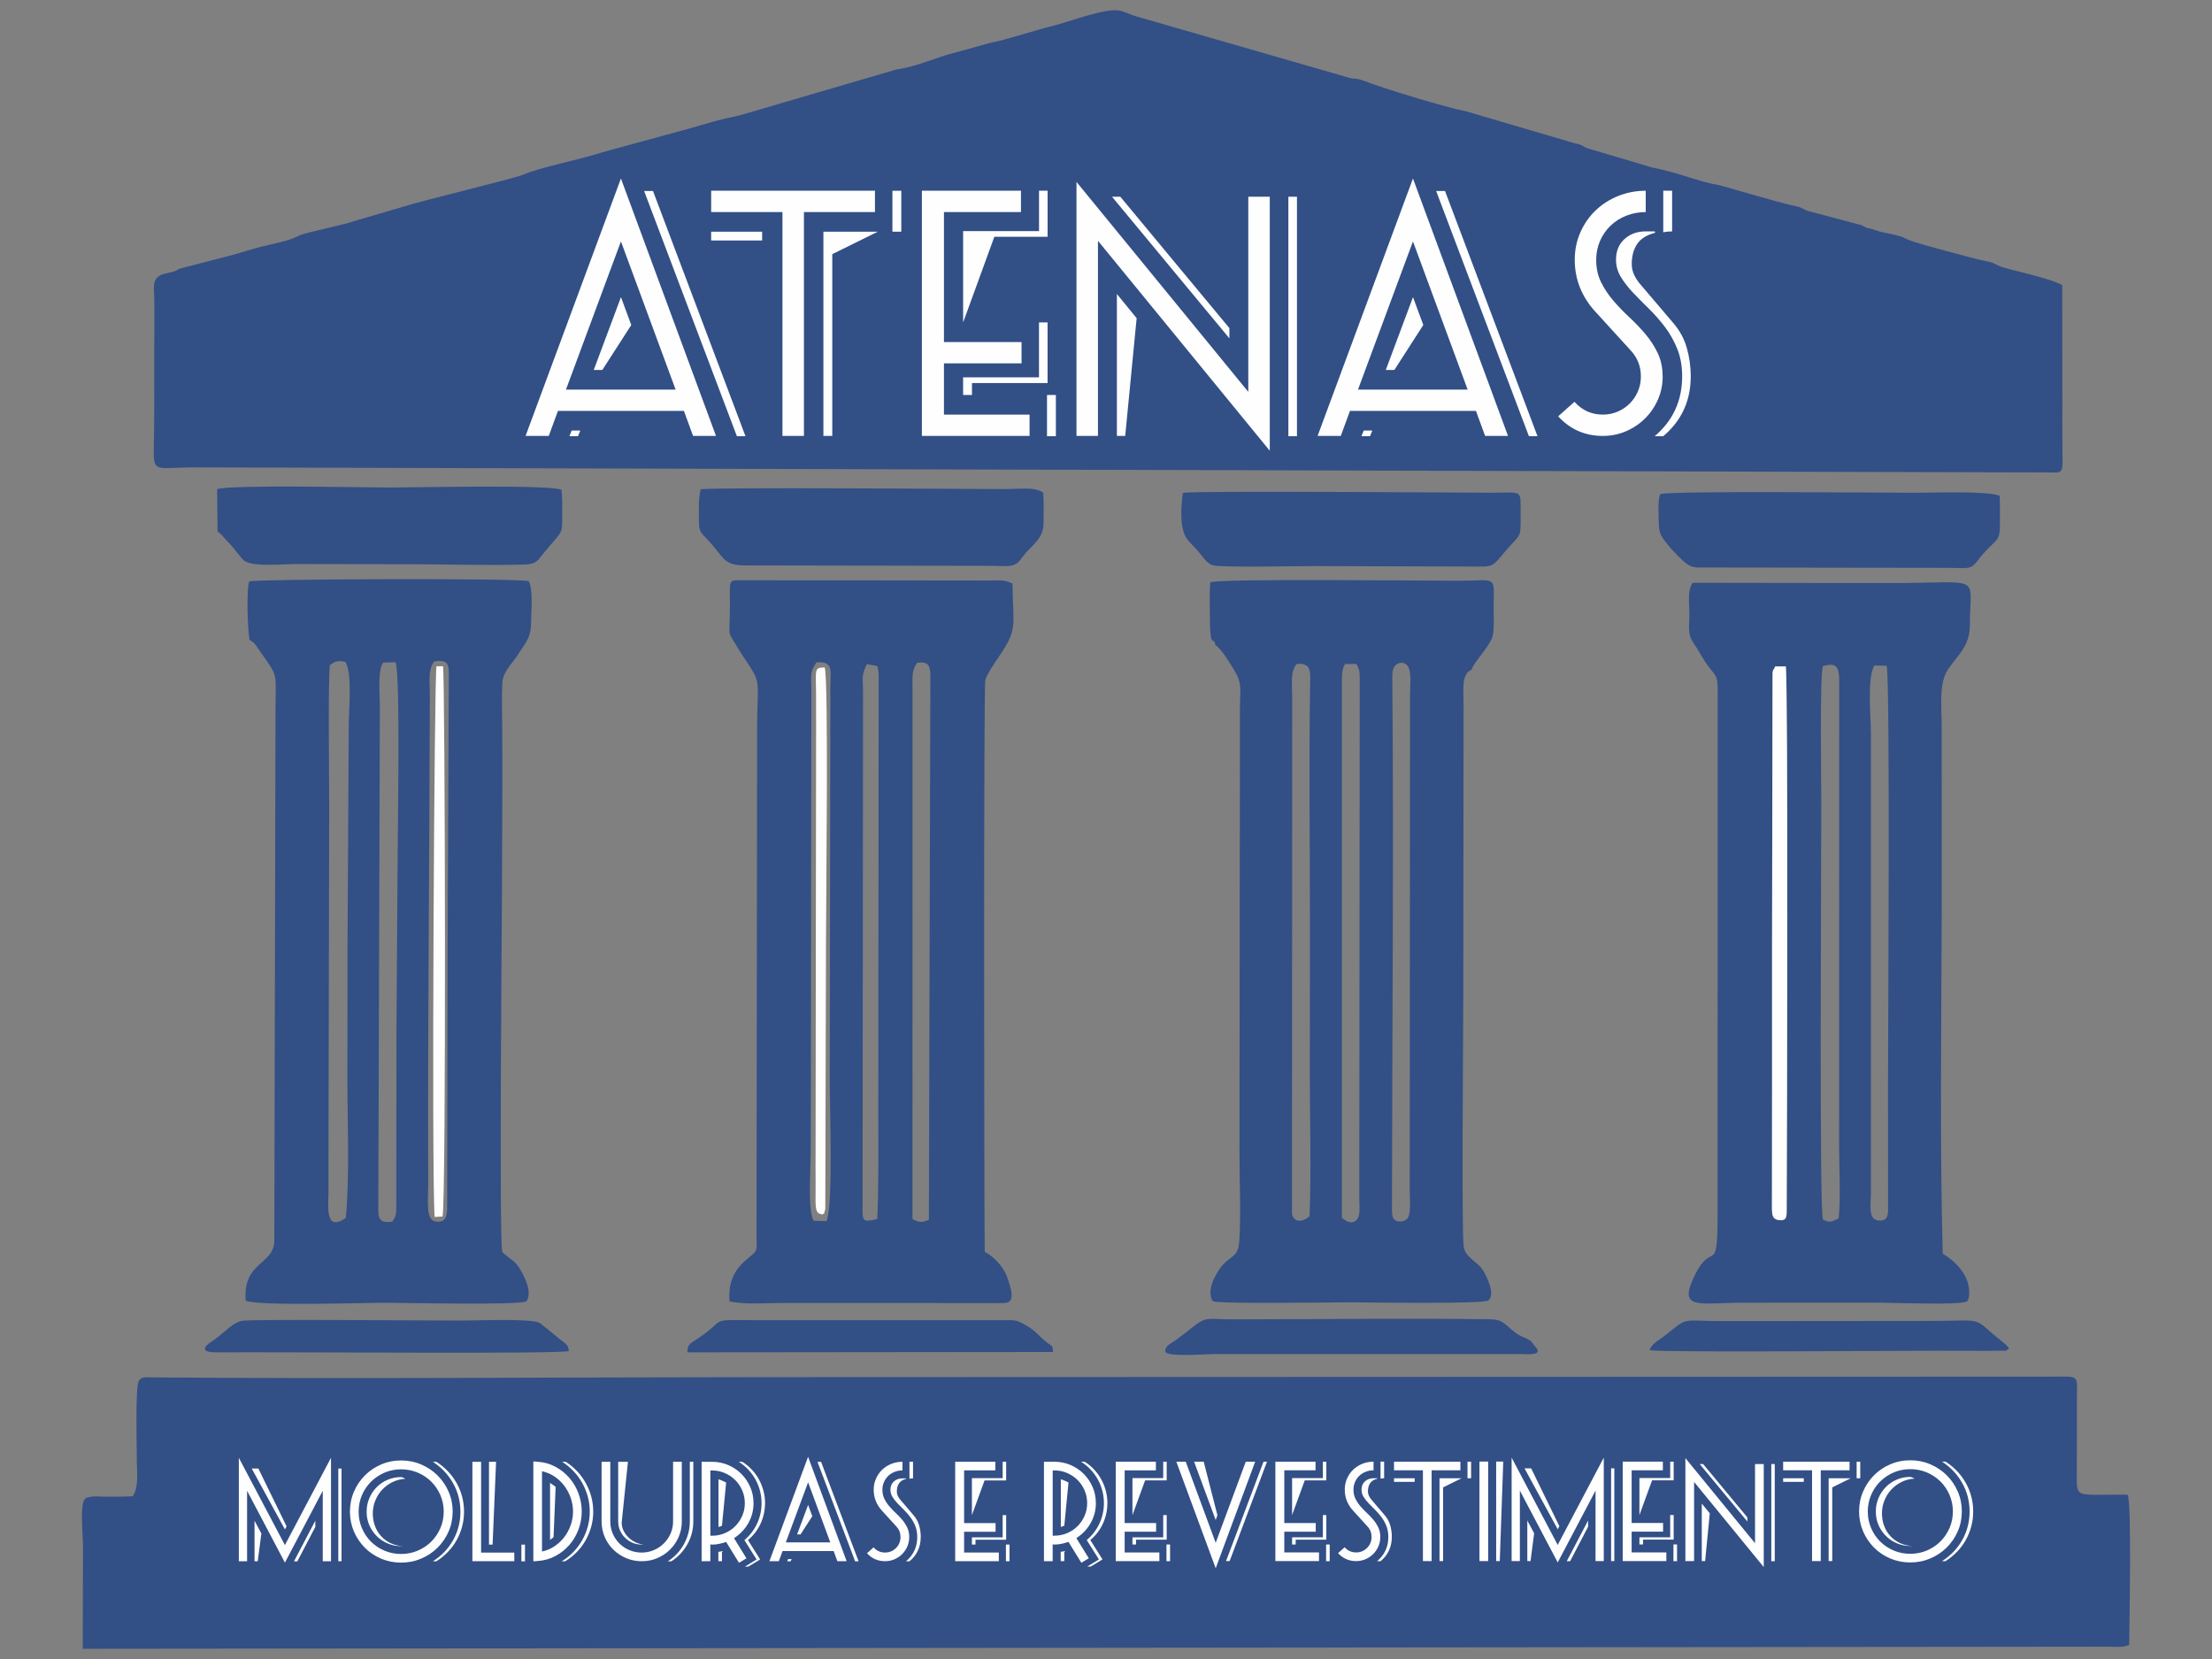 <svg xmlns="http://www.w3.org/2000/svg" xmlns:xlink="http://www.w3.org/1999/xlink" xmlns:xodm="http://www.corel.com/coreldraw/odm/2003" xml:space="preserve" width="91.44mm" height="68.58mm" fill-rule="evenodd" clip-rule="evenodd" viewBox="0 0 91.44 68.58">
 <rect x="0" y="0" width="91.44" height="68.58" fill="#808080" stroke="none"/>
 <g id="Camada_x0020_1">
  <g id="_2898923537872">
   <path fill="#324F86" d="M6.372 17.544c-0.003,2.2 -0.301,1.771 1.716,1.776l76.558 0.21c0.724,0.001 0.609,0.133 0.61,-1.31l-0.007 -6.432c-0.498,-0.296 -2.164,-0.622 -2.565,-0.776 -0.264,-0.101 -0.215,-0.144 -0.568,-0.212 -0.194,-0.037 -0.473,-0.106 -0.714,-0.172 -0.423,-0.116 -2.329,-0.6 -2.586,-0.748 -0.33,-0.19 -0.891,-0.221 -1.3,-0.368 -0.378,-0.136 -0.182,0.004 -0.587,-0.209l-2.053 -0.547c-0.312,-0.066 -0.334,-0.164 -0.573,-0.215 -0.964,-0.205 -3.069,-0.864 -3.32,-0.904 -0.743,-0.119 -1.446,-0.46 -2.703,-0.718l-2.562 -0.761c-0.358,-0.094 -0.183,-0.145 -0.606,-0.231l-4.521 -1.329c-0.884,-0.173 -3.381,-0.935 -4.283,-1.282 -0.255,-0.098 -0.315,-0.032 -0.571,-0.111l-8.822 -2.544c-0.181,-0.059 -0.482,-0.195 -0.631,-0.224 -0.609,-0.116 -2.146,0.487 -2.728,0.624 -0.683,0.161 -2.023,0.607 -2.63,0.713l-1.303 0.363c-1.048,0.254 -1.557,0.581 -2.588,0.741l-6.463 1.893c-1.037,0.219 -1.122,0.271 -2.026,0.528l-3.304 0.903c-0.255,0.068 -0.404,0.114 -0.623,0.179 -0.914,0.274 -2.272,0.534 -2.982,0.837 -0.414,0.176 -4.266,1.091 -4.942,1.32l-1.951 0.571c-0.558,0.2 -2.157,0.515 -2.346,0.616 -0.458,0.245 -1.081,0.343 -1.624,0.48 -0.418,0.106 -0.829,0.248 -1.291,0.369l-2.021 0.523c-0.287,0.108 0.037,0.057 -0.643,0.217 -0.597,0.141 -0.438,0.555 -0.438,1.191l-0.008 5.038z"></path>
   <path fill="#324F86" d="M87.12 68.069c0.331,0 0.617,0.054 0.896,-0.074 0.009,-1.09 0.108,-5.777 -0.061,-6.207 -2.213,-0.024 -2.106,0.208 -2.104,-0.93l0.006 -3.133c0.002,-0.886 0.115,-0.829 -1.025,-0.816l-53.554 0.02c-8.161,0.004 -16.785,0.077 -24.924,0.01 -0.368,-0.003 -0.471,-0.032 -0.604,0.124 -0.168,0.197 -0.095,2.624 -0.096,3.12 -0.002,0.76 0.096,1.246 -0.164,1.669 -0.341,0.02 -0.707,0.015 -1.051,0.019 -0.281,0.003 -0.587,-0.045 -0.856,0.039 -0.323,0.101 -0.149,1.435 -0.152,2.021l-0.01 4.227 83.699 -0.087z"></path>
   <path fill="#324F86" d="M37.721 28.419c0.002,-0.49 -0.033,-0.696 0.193,-1.022 0.418,-0.049 0.526,0.059 0.546,0.465l-0.062 22.56c-0.285,0.128 -0.41,0.117 -0.678,-0.028l0.002 -21.975zm-2.044 0.307c0,-0.795 -0.085,-0.731 0.152,-1.269l0.428 0.07c0.08,0.209 0.067,0.368 0.065,0.646l-0.015 17.756c-0.001,1.493 0.023,2.976 -0.043,4.463 -0.643,0.155 -0.607,0.084 -0.607,-0.592l0.019 -21.073zm-2.042 21.74c-0.253,-0.422 -0.123,-2.149 -0.122,-2.817 0,-0.983 0.001,-1.966 0.006,-2.949l0.021 -16.158c-0.001,-0.622 -0.08,-0.731 0.211,-1.163 0.714,-0.053 0.579,0.358 0.575,0.978l-0.026 16.343c-0.003,1.081 0.152,5.086 -0.132,5.778l-0.533 -0.012zm-3.461 -25.427c-0.002,1.325 -0.128,0.991 0.241,1.603 0.091,0.151 0.134,0.231 0.234,0.382 0.875,1.313 0.654,0.898 0.65,2.992l-0.026 21.012c-0.001,0.675 0.086,0.635 -0.32,0.96 -0.503,0.403 -0.871,0.903 -0.794,1.813 0.724,0.133 1.329,0.065 2.11,0.063l8.967 0.002c0.435,0 0.839,0.103 0.377,-1.126 -0.152,-0.405 -0.566,-0.818 -0.907,-0.993 -0.028,-2.86 -0.044,-23.302 0.023,-23.628 0.043,-0.212 0.409,-0.747 0.548,-0.951 0.818,-1.2 0.596,-1.238 0.577,-3.046 -0.408,-0.172 -0.412,-0.123 -0.927,-0.124l-10.204 -0.012c-0.655,-0.001 -0.545,-0.054 -0.548,1.054z"></path>
   <path fill="#324F86" d="M75.351 27.539c0.521,-0.157 0.675,-0.012 0.678,0.569 0.003,0.493 0.001,0.986 0,1.478 -0.001,0.983 -0.002,1.966 -0.001,2.949l-0.002 14.868c0.001,0.889 0.07,2.117 -0.021,2.967 -0.319,0.133 -0.315,0.195 -0.645,0.051 -0.158,-0.162 -0.072,-14.885 -0.071,-17.149 0,-0.878 -0.067,-5.226 0.062,-5.733zm2.132 -0.028l0.509 0.01c0.15,0.614 0.054,16.029 0.054,17.425l0.004 5.106c-0.015,0.274 -0.078,0.424 -0.393,0.402 -0.452,-0.031 -0.315,-0.688 -0.316,-1.147l-0.001 -18.984c-0.001,-0.742 -0.163,-2.305 0.143,-2.813zm-4.104 0.039l0.441 -0c0.1,0.793 0.052,19.476 0.037,22.439 -0.002,0.291 0.012,0.499 -0.336,0.447 -0.242,-0.036 -0.267,-0.201 -0.274,-0.446l0.005 -5.105c0.002,-1.946 -0.003,-3.891 0,-5.837l0.02 -11.236c0.056,-0.274 0.011,-0.003 0.106,-0.262zm-2.372 1.054l-0.005 21.565c-0,2.731 -0.221,0.978 -0.997,2.662 -0.622,1.349 0.259,1.018 2.149,1.02l5.504 -0.001c0.612,0 3.323,0.114 3.65,-0.05 0.056,-0.073 0.035,-0.01 0.069,-0.14 0.022,-0.085 0.021,-0.079 0.026,-0.172 0.033,-0.738 -0.53,-1.327 -1.094,-1.66 -0.123,-4.402 -0.056,-9.679 -0.042,-14.069l-0.001 -7.68c-0.001,-0.921 -0.127,-1.851 0.274,-2.427 0.413,-0.593 0.892,-0.958 0.89,-1.812 -0.003,-2.155 0.632,-1.733 -3.338,-1.738l-8.12 -0.011c-0.222,0.313 -0.139,0.787 -0.136,1.258 0.003,0.573 -0.098,0.859 0.189,1.26 0.207,0.289 0.34,0.59 0.572,0.905 0.337,0.458 0.412,0.368 0.412,1.091z"></path>
   <path fill="#324F86" d="M16.388 43.286l-0.007 6.451c-0,0.382 0.022,0.515 -0.163,0.762 -0.641,0.098 -0.577,-0.234 -0.579,-0.762l0.063 -20.52c-0,-0.569 -0.1,-1.437 0.13,-1.827l0.52 -0.016c0.207,0.543 0.083,7.096 0.081,8.663l-0.048 7.25zm2.114 -3.625l-0.018 10.014c-0.001,0.404 0.051,0.923 -0.497,0.815 -0.407,-0.081 -0.282,-0.932 -0.285,-1.613 -0.026,-6.653 0.055,-13.47 0.067,-20.152 0,-0.584 -0.085,-1.009 0.177,-1.383 0.691,-0.103 0.607,0.188 0.605,0.953l-0.049 11.366zm-4.21 10.69c-0.859,0.582 -0.718,-0.435 -0.714,-1.106 0.003,-0.491 0,-0.983 0.001,-1.474l0.03 -14.438c0.001,-1.16 -0.05,-4.998 0.024,-5.837 0.232,-0.161 0.289,-0.198 0.64,-0.141 0.303,0.489 0.143,1.936 0.144,2.66l-0.049 8.724c0.001,1.945 -0.009,3.891 -0.008,5.837 0.001,1.814 0.099,4.061 -0.066,5.775zm-3.992 -24.001l0.015 0.102c0.238,0.123 0.302,0.289 0.465,0.517 0.738,1.033 0.612,0.862 0.61,2.186l-0.05 22.121c-0.003,1.03 -1.312,0.858 -1.185,2.494 0.622,0.226 4.773,0.085 5.788,0.084 0.793,-0.001 5.495,0.113 5.823,-0.063 0.233,-0.373 -0.053,-0.933 -0.203,-1.215 -0.256,-0.478 -0.45,-0.494 -0.797,-0.812 -0.137,-0.242 -0.021,-13.864 -0.018,-14.499 0.01,-2.413 0.025,-4.837 0.013,-7.25 -0.003,-0.564 -0.029,-1.231 0.003,-1.784 0.028,-0.484 0.437,-0.827 0.653,-1.179 0.255,-0.416 0.53,-0.664 0.535,-1.273 0.004,-0.534 0.1,-1.378 -0.097,-1.756 -0.523,-0.13 -11.312,-0.088 -11.556,0.012 -0.112,0.407 -0.065,1.812 0.002,2.315z"></path>
   <path fill="#324F86" d="M55.471 28.111c-0.001,-0.261 0.017,-0.476 0.13,-0.662l0.468 -0.002c0.135,0.228 0.138,0.314 0.14,0.664l-0.019 21.38c-0.001,0.356 0.07,0.801 -0.138,0.964 -0.233,0.182 -0.448,-0.017 -0.581,-0.115l-0.001 -22.229zm-1.867 -0.666c0.614,-0.044 0.563,0.31 0.554,0.85 -0.053,3.289 -0.004,6.951 -0.007,10.261 -0.002,1.946 -0.006,3.891 -0.005,5.837 0.001,1.928 0.063,3.969 -0.01,5.885 -0.359,0.298 -0.668,0.218 -0.728,-0.108l0.008 -21.382c-0,-0.564 -0.087,-1.013 0.188,-1.342zm3.938 22.354c0.005,-7.164 0.079,-14.509 0.014,-21.628 -0.002,-0.22 -0.018,-0.441 0.079,-0.603 0.073,-0.121 0.266,-0.24 0.47,-0.121 0.278,0.161 0.183,0.836 0.183,1.217l-0.013 20.52c-0.002,0.348 0.076,1.029 -0.117,1.209 -0.133,0.124 -0.402,0.146 -0.529,0.016 -0.109,-0.112 -0.087,-0.417 -0.087,-0.61zm-7.306 -23.135c0.241,0.132 0.629,0.785 0.792,1.053 0.33,0.544 0.235,0.757 0.229,1.623l-0.019 18.308c-0.001,1.153 0.066,2.548 -0.009,3.671 -0.046,0.692 -0.388,0.569 -0.767,1.075 -0.248,0.332 -0.598,0.993 -0.325,1.397 0.32,0.118 4.937,0.045 5.691,0.044 0.67,-0 5.551,0.088 5.709,-0.085 0.291,-0.266 -0.1,-1.032 -0.251,-1.264 -0.227,-0.348 -0.72,-0.5 -0.782,-0.969 -0.089,-0.668 -0.015,-9.201 -0.014,-10.321l0.011 -12.042c0.001,-0.271 -0.019,-0.601 -0.001,-0.863 0.009,-0.122 0.021,-0.233 0.08,-0.355 0.084,-0.174 0.149,-0.198 0.258,-0.257 0.053,-0.276 0.766,-0.973 0.869,-1.4 0.064,-0.264 0.037,-0.776 0.038,-1.118 0.001,-1.434 0.191,-1.152 -1.463,-1.154 -1.797,-0.002 -9.735,-0.096 -10.249,0.064 -0.047,0.456 -0.016,0.993 -0.017,1.459 -0.004,1.367 0.171,0.732 0.221,1.133z"></path>
   <path fill="#324F86" d="M9.284 22.254c0.08,0.088 0.18,0.188 0.269,0.286 0.137,0.152 0.416,0.536 0.538,0.634 0.345,0.274 1.643,0.141 2.203,0.142 1.567,0.003 3.133,0.005 4.7,0.008 1.542,0.003 3.174,0.057 4.704,0.012 0.488,-0.014 0.533,-0.174 0.745,-0.435 0.789,-0.975 0.802,-0.752 0.797,-1.547 -0.002,-0.368 0.017,-0.741 -0.03,-1.106 -0.479,-0.224 -6.034,-0.095 -7.081,-0.095 -1.083,-0 -6.607,-0.123 -7.154,0.068l0.019 1.747c0.18,0.134 0.148,0.128 0.292,0.286z"></path>
   <path fill="#324F86" d="M28.966 20.224c-0.099,0.418 -0.071,0.716 -0.074,1.193 -0.004,0.591 0.053,0.565 0.366,0.899 0.682,0.727 0.632,1.055 1.523,1.057l10.268 0.018c0.479,0.001 0.853,0.086 1.097,-0.208 0.121,-0.146 0.187,-0.248 0.302,-0.377l0.154 -0.157c0.351,-0.362 0.536,-0.577 0.537,-1.047 0,-0.402 0.014,-0.833 -0.015,-1.232 -0.333,-0.256 -0.921,-0.15 -1.642,-0.153 -1.861,-0.006 -11.685,-0.076 -12.516,0.007z"></path>
   <path fill="#324F86" d="M68.628 20.427c-0.11,0.3 -0.059,0.853 -0.056,1.237 0.004,0.445 0.172,0.6 0.427,0.922l0.113 0.131c0.758,0.804 0.778,0.745 1.435,0.743l10.08 0.014c0.613,0 0.83,0.09 1.085,-0.248 0.751,-0.992 0.958,-0.732 0.959,-1.502 0,-0.404 0.011,-0.829 -0.01,-1.23 -0.526,-0.209 -2.733,-0.124 -3.457,-0.124 -1.597,-0.001 -10.255,-0.089 -10.576,0.058z"></path>
   <path fill="#324F86" d="M48.902 20.372c-0.092,0.545 -0.149,1.546 0.201,1.952 0.186,0.215 0.337,0.355 0.497,0.549 0.166,0.201 0.297,0.421 0.541,0.496 0.327,0.1 3.559,0.03 4.203,0.032l6.37 0.019c1.028,0.004 0.93,0.063 1.482,-0.596 0.67,-0.801 0.672,-0.506 0.664,-1.532 -0.009,-1.109 0.121,-0.918 -1.218,-0.924 -1.078,-0.004 -12.199,-0.086 -12.74,0.004z"></path>
   <path fill="#324F86" d="M48.181 55.881c0.062,0.222 1.706,0.093 2.02,0.092l12.678 -0c0.235,0.001 0.812,0.068 0.666,-0.204l-0.051 -0.066c-0.008,-0.011 -0.021,-0.024 -0.03,-0.035l-0.161 -0.209c-0.101,-0.097 -0.009,-0.022 -0.136,-0.092 -0.224,-0.123 -0.299,-0.105 -0.535,-0.284 -0.44,-0.334 -0.482,-0.54 -1.049,-0.548 -3.389,-0.045 -7.152,0.002 -10.578,0.005 -1.162,0.001 -1.094,-0.149 -1.74,0.351l-0.591 0.457c-0.161,0.135 -0.563,0.285 -0.494,0.533z"></path>
   <path fill="#324F86" d="M10.067 55.9c2.653,-0.009 13.014,0.073 13.45,-0.049 -0.052,-0.321 -0.091,-0.242 -0.541,-0.628 -0.192,-0.165 -0.46,-0.375 -0.649,-0.522 -0.267,-0.209 -2.451,-0.113 -3.169,-0.112 -1.833,0.001 -8.272,-0.058 -9.093,0.004 -0.431,0.032 -0.813,0.541 -1.301,0.852 -0.402,0.256 -0.432,0.464 0.185,0.459 0.374,-0.003 0.745,-0.002 1.118,-0.003z"></path>
   <path fill="#324F86" d="M43.53 55.887c-0.016,-0.261 -0.021,-0.218 -0.21,-0.359 -0.393,-0.293 -0.453,-0.482 -0.913,-0.745 -0.361,-0.206 -0.381,-0.214 -0.924,-0.21l-9.957 0.002c-2.395,-0.003 -1.395,-0.11 -2.627,0.723 -0.359,0.243 -0.469,0.236 -0.487,0.605l15.117 -0.015z"></path>
   <path fill="#324F86" d="M68.199 55.818c0.939,0.102 10.865,0.003 12.984,0.022 0.31,0.003 0.618,0.003 0.928,0.001l0.741 -0.007c0.411,-0.073 -0.256,0.086 0.106,-0.03l0.096 -0.046c-0.066,-0.166 -0.439,-0.396 -0.815,-0.74 -0.612,-0.559 -0.591,-0.417 -2.292,-0.414l-8.658 0.008c-1.881,0.009 -1.418,-0.23 -2.535,0.653 -0.143,0.113 -0.51,0.297 -0.554,0.553z"></path>
   <path fill="#FEFEFE" d="M73.38 27.549c-0.096,0.26 -0.051,-0.011 -0.106,0.262l-0.02 11.236c-0.003,1.945 0.002,3.891 -0,5.837l-0.005 5.105c0.007,0.245 0.032,0.41 0.274,0.446 0.348,0.052 0.335,-0.156 0.336,-0.447 0.015,-2.963 0.063,-21.646 -0.037,-22.439l-0.441 0z"></path>
   <path fill="#FEFEFE" d="M17.967 50.305l0.326 -0.017c0.157,-0.531 0.107,-22.512 0.019,-22.747l-0.268 0c-0.091,0.2 -0.208,21.031 -0.077,22.764z"></path>
   <path fill="#FEFEFE" d="M33.999 50.206c0.076,-0.096 0.046,0.083 0.117,-0.236l0.029 -11.045c-0.002,-1.379 0.115,-10.905 -0.054,-11.334 -0.447,0.01 -0.359,0.052 -0.356,1.135 0.001,0.491 0.001,0.983 0.001,1.474l-0.021 17.326c-0.001,0.47 -0.004,0.943 0.001,1.413 0.003,0.248 -0.006,0.498 -0.003,0.742 0.007,0.531 0.144,0.475 0.288,0.525z"></path>
   <path fill="#324F86" d="M15.765 63.455c-1.03,-0.467 -0.591,-2.354 0.729,-2.277 -0.169,0.134 -0.37,0.184 -0.562,0.351 -0.9,0.786 -0.391,1.443 -0.167,1.926zm0.344 -2.521c-2.18,0.592 -1.136,3.71 0.901,3.014 1.828,-0.625 1.126,-3.564 -0.901,-3.014z"></path>
   <path fill="none" d="M24.557 63.971c0.292,0.227 0.515,0.343 1.035,0.304 1.579,-0.118 1.357,-1.811 1.36,-2.68 0.002,-0.795 0.114,-0.993 -0.23,-1.016 -0.414,0.617 0.608,3.375 -1.253,3.391 -1.892,0.017 -0.834,-2.707 -1.24,-3.363l-0.207 -0.007c-0.083,0.269 -0.087,2.219 -0.005,2.569"></path>
   <path fill="#324F86" d="M46.124 62.146c0.097,-3.916 -0.097,3.929 0,0z"></path>
   <path fill="#324F86" d="M31.055 63.587l1.538 0.001c-0.028,-0.344 -0.567,-1.84 -0.758,-2.084l-0.155 0.19c-0.158,0.298 -0.622,1.692 -0.625,1.893z"></path>
   <path fill="#FEFEFE" fill-rule="nonzero" d="M30.462 18.033l-3.835 -10.137 0.367 0 3.823 10.137 -0.355 0zm-1.811 -0.012l-0.379 -1.035 -5.208 0 -0.379 1.035 -0.959 0 3.942 -10.642 3.93 10.642 -0.947 0zm-4.758 0.012l-0.355 0 0.095 -0.235 0.355 0 -0.095 0.235zm1.776 -8.055l-2.273 6.127 4.533 0 -2.261 -6.127zm-0.769 5.315l-0.355 0 1.125 -3.01 0.426 1.152 -1.196 1.858zm11.991 -5.715l0 -1.693 0.367 0 0 1.693 -0.367 0zm-2.486 0.929l0 7.514 -0.367 0 0 -8.443 2.249 0 -1.882 0.929zm-5.007 -0.565l0 -0.364 2.107 0 0 0.364 -2.107 0zm3.835 -1.176l0 9.255 -0.888 0 0 -9.255 -2.947 0 0 -0.882 6.771 0 0 0.882 -2.936 0zm7.871 1.023l-1.29 3.54 0 -3.775 3.137 0 0 -1.67 0.355 0 0 1.905 -2.202 0zm-2.995 8.232l0 -10.137 4.096 0 0 0.882 -3.184 0 0 5.374 3.208 0 0 0.882 -3.208 0 0 2.117 3.539 0 0 0.882 -4.451 0zm2.071 -2.187l0 0.494 -0.367 0 0 -0.729 3.137 0 0 -2.27 0.355 0 0 2.505 -3.125 0zm3.101 2.199l0 -1.705 0.367 0 0 1.705 -0.367 0zm9.978 0l0 -9.902 0.355 0 0 9.902 -0.355 0zm-7.291 -9.902l0.343 0 4.51 5.433 0 0.423 -4.853 -5.856zm-0.58 1.823l0 8.067 -0.888 0 0 -10.501 7.102 8.679 0 -8.067 0.888 0 0 10.501 -7.102 -8.678zm1.125 8.067l-0.343 0 0 -5.868 0.817 1 -0.473 4.868zm16.69 0.012l-3.835 -10.137 0.367 0 3.823 10.137 -0.355 0zm-1.811 -0.012l-0.379 -1.035 -5.208 0 -0.379 1.035 -0.959 0 3.942 -10.642 3.93 10.642 -0.947 0zm-4.758 0.012l-0.355 0 0.095 -0.235 0.355 0 -0.095 0.235zm1.776 -8.055l-2.273 6.127 4.533 0 -2.261 -6.127zm-0.769 5.315l-0.355 0 1.125 -3.01 0.426 1.152 -1.196 1.858zm11.482 -5.727c-0.126,0 -0.249,0.012 -0.367,0.035l0 -1.717 0.367 0 0 1.682zm0.769 5.997c0,1.004 -0.379,1.827 -1.136,2.47l-0.355 0c0.757,-0.643 1.136,-1.468 1.136,-2.473 0,-0.423 -0.067,-0.802 -0.201,-1.137 -0.134,-0.333 -0.304,-0.635 -0.509,-0.905 -0.205,-0.27 -0.424,-0.521 -0.657,-0.749 -0.233,-0.227 -0.452,-0.449 -0.657,-0.664 -0.205,-0.216 -0.375,-0.433 -0.509,-0.655 -0.134,-0.22 -0.201,-0.459 -0.201,-0.717 0,-0.353 0.116,-0.637 0.349,-0.849 0.233,-0.212 0.523,-0.318 0.87,-0.318l0.391 0 0 0.059c-0.339,0.086 -0.584,0.239 -0.734,0.459 -0.15,0.22 -0.225,0.498 -0.225,0.835 0,0.157 0.034,0.306 0.101,0.447 0.067,0.141 0.152,0.271 0.255,0.388l1.361 1.599c0.268,0.314 0.456,0.66 0.562,1.041 0.106,0.38 0.16,0.77 0.16,1.17zm-1.16 0c0,0.337 -0.065,0.655 -0.195,0.953 -0.13,0.298 -0.308,0.559 -0.533,0.782 -0.225,0.224 -0.487,0.4 -0.787,0.529 -0.3,0.129 -0.619,0.194 -0.959,0.194 -0.734,0 -1.349,-0.27 -1.847,-0.811l0.675 -0.6c0.316,0.353 0.706,0.529 1.172,0.529 0.221,0 0.426,-0.041 0.615,-0.123 0.189,-0.082 0.355,-0.194 0.497,-0.335 0.142,-0.141 0.255,-0.308 0.337,-0.5 0.083,-0.192 0.124,-0.398 0.124,-0.617 0,-0.415 -0.138,-0.772 -0.414,-1.07l-1.468 -1.611c-0.276,-0.298 -0.487,-0.627 -0.633,-0.988 -0.146,-0.361 -0.219,-0.745 -0.219,-1.152 0,-0.408 0.077,-0.786 0.231,-1.135 0.154,-0.349 0.363,-0.651 0.627,-0.905 0.264,-0.255 0.576,-0.455 0.935,-0.6 0.359,-0.145 0.74,-0.218 1.142,-0.218l0 0.882c-0.284,0 -0.55,0.049 -0.799,0.147 -0.249,0.098 -0.466,0.235 -0.651,0.412 -0.185,0.176 -0.331,0.386 -0.438,0.629 -0.106,0.243 -0.16,0.506 -0.16,0.788 0,0.345 0.067,0.653 0.201,0.923 0.134,0.271 0.304,0.525 0.509,0.764 0.205,0.239 0.426,0.468 0.663,0.688 0.237,0.22 0.458,0.451 0.663,0.694 0.205,0.243 0.375,0.506 0.509,0.788 0.134,0.282 0.201,0.604 0.201,0.964z"></path>
   <path fill="#FEFEFE" fill-rule="nonzero" d="M13.985 64.539l0 -3.833 0.134 0 0 3.833 -0.134 0zm-0.643 0l0 -2.913 -1.564 2.97 -1.564 -2.97 0 2.913 -0.341 0 0 -4.277 1.905 3.609 1.905 -3.609 0 4.277 -0.341 0zm-1.564 -1.316l-1.372 -2.517 0.274 0 1.166 2.389 -0.067 0.129zm0.513 1.321l-0.139 0 0.883 -1.683 0 0.258 -0.744 1.425zm-1.636 -0.005l-0.134 0 0 -1.678 0.283 0.529 -0.149 1.149zm8.527 -2.05c0,0.213 -0.026,0.419 -0.079,0.617 -0.053,0.199 -0.128,0.385 -0.226,0.56 -0.098,0.175 -0.217,0.337 -0.36,0.486 -0.142,0.149 -0.303,0.28 -0.482,0.391l-0.144 0c0.361,-0.229 0.642,-0.522 0.842,-0.88 0.2,-0.358 0.3,-0.749 0.3,-1.175 0,-0.21 -0.026,-0.414 -0.077,-0.613 -0.051,-0.199 -0.126,-0.386 -0.226,-0.562 -0.099,-0.176 -0.219,-0.339 -0.36,-0.489 -0.141,-0.149 -0.299,-0.281 -0.475,-0.396l0.144 0c0.179,0.114 0.339,0.246 0.48,0.396 0.141,0.149 0.261,0.312 0.36,0.489 0.099,0.176 0.174,0.363 0.226,0.56 0.051,0.197 0.077,0.402 0.077,0.615zm-0.47 0c0,0.292 -0.056,0.567 -0.168,0.822 -0.112,0.256 -0.265,0.479 -0.458,0.67 -0.194,0.191 -0.42,0.341 -0.679,0.451 -0.259,0.11 -0.534,0.164 -0.825,0.164 -0.294,0 -0.57,-0.055 -0.828,-0.164 -0.258,-0.11 -0.481,-0.26 -0.672,-0.451 -0.19,-0.191 -0.341,-0.414 -0.451,-0.67 -0.11,-0.256 -0.166,-0.53 -0.166,-0.822 0,-0.292 0.055,-0.567 0.166,-0.825 0.11,-0.258 0.261,-0.481 0.451,-0.672 0.19,-0.191 0.414,-0.342 0.672,-0.453 0.258,-0.111 0.533,-0.167 0.828,-0.167 0.294,0 0.571,0.056 0.83,0.167 0.259,0.111 0.485,0.262 0.677,0.453 0.192,0.191 0.344,0.415 0.456,0.672 0.112,0.257 0.168,0.532 0.168,0.825zm-0.369 0.002c0,-0.241 -0.046,-0.469 -0.137,-0.682 -0.091,-0.214 -0.217,-0.4 -0.377,-0.559 -0.16,-0.159 -0.347,-0.284 -0.561,-0.375 -0.214,-0.09 -0.443,-0.136 -0.686,-0.136 -0.246,0 -0.476,0.046 -0.689,0.138 -0.213,0.092 -0.398,0.218 -0.557,0.375 -0.158,0.157 -0.283,0.342 -0.374,0.556 -0.091,0.213 -0.137,0.441 -0.137,0.682 0,0.242 0.046,0.47 0.137,0.683 0.091,0.214 0.216,0.399 0.374,0.556 0.158,0.157 0.345,0.282 0.559,0.373 0.214,0.091 0.443,0.136 0.686,0.136 0.243,0 0.472,-0.045 0.686,-0.136 0.214,-0.091 0.401,-0.215 0.559,-0.373 0.158,-0.157 0.284,-0.342 0.377,-0.554 0.093,-0.211 0.139,-0.44 0.139,-0.685zm-1.579 -1.361c-0.191,0.01 -0.369,0.054 -0.533,0.134 -0.164,0.08 -0.306,0.184 -0.428,0.313 -0.121,0.129 -0.217,0.278 -0.286,0.447 -0.07,0.168 -0.106,0.349 -0.106,0.539 0,0.184 0.03,0.357 0.089,0.516 0.058,0.16 0.143,0.3 0.253,0.42 0.11,0.121 0.241,0.218 0.394,0.292 0.154,0.073 0.324,0.114 0.512,0.124l-0.077 0c-0.198,0 -0.384,-0.037 -0.557,-0.112 -0.173,-0.075 -0.324,-0.177 -0.454,-0.306 -0.13,-0.129 -0.231,-0.28 -0.305,-0.451 -0.074,-0.172 -0.11,-0.357 -0.11,-0.554 0,-0.198 0.037,-0.383 0.11,-0.556 0.074,-0.174 0.174,-0.326 0.302,-0.456 0.128,-0.13 0.279,-0.234 0.453,-0.308 0.174,-0.075 0.361,-0.112 0.559,-0.112 0.01,0 0.023,0.003 0.041,0.009 0.018,0.006 0.036,0.013 0.055,0.021 0.019,0.008 0.037,0.016 0.053,0.024 0.016,0.008 0.027,0.013 0.034,0.017zm3.599 2.722l-0.149 0 0 -3.423 0.293 0 -0.144 3.423zm-0.835 0.686l0 -4.11 0.36 0 0 3.752 1.372 0 0 0.358 -1.732 0zm2.025 0.005l0 -0.691 0.149 0 0 0.691 -0.149 0zm2.97 -2.06c0,0.21 -0.026,0.414 -0.079,0.613 -0.053,0.199 -0.13,0.388 -0.23,0.567 -0.101,0.179 -0.223,0.344 -0.367,0.493 -0.144,0.149 -0.305,0.278 -0.485,0.386l-0.144 0c0.179,-0.108 0.341,-0.237 0.485,-0.386 0.144,-0.149 0.266,-0.314 0.367,-0.493 0.101,-0.18 0.177,-0.369 0.23,-0.567 0.053,-0.199 0.079,-0.403 0.079,-0.613 0,-0.207 -0.026,-0.409 -0.079,-0.608 -0.053,-0.199 -0.129,-0.387 -0.228,-0.565 -0.099,-0.178 -0.219,-0.342 -0.36,-0.491 -0.141,-0.149 -0.299,-0.28 -0.475,-0.391l0.149 0c0.176,0.111 0.334,0.242 0.473,0.391 0.139,0.149 0.258,0.313 0.357,0.491 0.099,0.178 0.175,0.366 0.228,0.565 0.053,0.199 0.079,0.401 0.079,0.608zm-0.475 0c0,0.258 -0.045,0.505 -0.134,0.744 -0.089,0.238 -0.214,0.451 -0.375,0.636 -0.162,0.186 -0.353,0.339 -0.575,0.458 -0.222,0.119 -0.463,0.188 -0.726,0.207l-0.191 0.014 0 -4.129 0.191 0.014c0.266,0.019 0.509,0.089 0.73,0.21 0.222,0.121 0.413,0.274 0.573,0.46 0.159,0.186 0.284,0.399 0.373,0.639 0.09,0.24 0.134,0.489 0.134,0.746zm-0.36 0c0,-0.191 -0.031,-0.377 -0.094,-0.558 -0.062,-0.181 -0.15,-0.347 -0.262,-0.498 -0.112,-0.151 -0.246,-0.28 -0.403,-0.386 -0.157,-0.106 -0.331,-0.18 -0.523,-0.222l0 3.318c0.192,-0.041 0.366,-0.115 0.523,-0.222 0.157,-0.106 0.291,-0.234 0.403,-0.381 0.112,-0.148 0.199,-0.312 0.262,-0.493 0.062,-0.181 0.094,-0.367 0.094,-0.558zm-0.806 1.063l-0.144 0.11 0 -2.355c0.042,0.025 0.081,0.052 0.118,0.079 0.037,0.027 0.074,0.055 0.113,0.083l-0.086 2.083zm5.778 -0.653c0,0.337 -0.081,0.65 -0.242,0.939 -0.162,0.289 -0.383,0.526 -0.665,0.71l-0.149 0c0.141,-0.089 0.268,-0.194 0.382,-0.315 0.114,-0.121 0.209,-0.253 0.288,-0.396 0.078,-0.143 0.138,-0.293 0.18,-0.451 0.042,-0.157 0.062,-0.32 0.062,-0.489l0 -2.465 0.144 0 0 2.465zm-0.475 0c0,0.229 -0.043,0.443 -0.13,0.641 -0.086,0.199 -0.205,0.373 -0.355,0.522 -0.15,0.149 -0.326,0.267 -0.525,0.353 -0.2,0.086 -0.415,0.129 -0.645,0.129 -0.23,0 -0.446,-0.043 -0.648,-0.129 -0.202,-0.086 -0.378,-0.203 -0.528,-0.35 -0.15,-0.148 -0.269,-0.322 -0.355,-0.522 -0.086,-0.2 -0.13,-0.415 -0.13,-0.644l0 -2.465 0.36 0 0 2.465c0,0.178 0.034,0.346 0.101,0.503 0.067,0.157 0.16,0.294 0.277,0.41 0.117,0.116 0.254,0.207 0.413,0.274 0.158,0.067 0.328,0.1 0.507,0.1 0.176,0 0.344,-0.034 0.502,-0.102 0.159,-0.068 0.297,-0.161 0.413,-0.277 0.117,-0.116 0.21,-0.252 0.279,-0.408 0.069,-0.156 0.103,-0.323 0.103,-0.501l0 -2.465 0.36 0 0 2.465zm-1.656 0.958c-0.134,0 -0.26,-0.025 -0.377,-0.074 -0.117,-0.049 -0.22,-0.118 -0.309,-0.205 -0.09,-0.087 -0.16,-0.189 -0.211,-0.305 -0.051,-0.116 -0.077,-0.241 -0.077,-0.374l0 -2.465 0.403 0 -0.254 2.465c0,0.01 -0.001,0.018 -0.002,0.026 -0.002,0.008 -0.002,0.017 -0.002,0.026 0,0.117 0.025,0.228 0.077,0.331 0.051,0.103 0.118,0.196 0.202,0.277 0.083,0.081 0.179,0.148 0.288,0.2 0.109,0.052 0.221,0.085 0.336,0.098l-0.072 0zm5.096 -1.712c0,0.296 -0.061,0.576 -0.182,0.842 -0.122,0.265 -0.296,0.493 -0.523,0.684l0.504 0.801 -0.489 0.296 -0.144 0 0.485 -0.296 -0.504 -0.801c0.227,-0.191 0.402,-0.419 0.525,-0.684 0.123,-0.265 0.185,-0.546 0.185,-0.842 0,-0.175 -0.022,-0.345 -0.065,-0.51 -0.043,-0.165 -0.105,-0.321 -0.185,-0.467 -0.08,-0.146 -0.179,-0.282 -0.297,-0.408 -0.118,-0.126 -0.251,-0.234 -0.398,-0.327l0.149 0c0.147,0.092 0.279,0.201 0.396,0.327 0.117,0.126 0.215,0.262 0.295,0.41 0.08,0.148 0.142,0.304 0.185,0.47 0.043,0.165 0.065,0.334 0.065,0.505zm-0.475 0c0,0.296 -0.072,0.571 -0.216,0.825 -0.144,0.254 -0.341,0.461 -0.59,0.62l0.513 0.834 -0.307 0.186 -0.533 -0.863c-0.067,0.025 -0.154,0.05 -0.262,0.074 -0.107,0.024 -0.205,0.036 -0.295,0.036 -0.016,0 -0.032,-0.001 -0.048,-0.002 -0.016,-0.002 -0.032,-0.004 -0.048,-0.007l0 0.696 -0.36 0 0 -4.11 0.427 0c0.24,0 0.464,0.044 0.672,0.134 0.208,0.089 0.39,0.211 0.545,0.367 0.155,0.156 0.278,0.337 0.367,0.543 0.09,0.207 0.134,0.429 0.134,0.667zm-1.267 2.007c-0.019,0 -0.032,0.002 -0.038,0.005l0 0.386 -0.149 0 0 -0.386 0.173 -0.029 0.014 0.024zm0.907 -2.007c0,-0.184 -0.035,-0.359 -0.106,-0.524 -0.07,-0.165 -0.167,-0.309 -0.29,-0.431 -0.123,-0.122 -0.267,-0.219 -0.432,-0.291 -0.165,-0.071 -0.342,-0.107 -0.53,-0.107l-0.067 0 0 2.699 0.067 0c0.185,0 0.361,-0.035 0.528,-0.105 0.166,-0.07 0.31,-0.166 0.432,-0.288 0.122,-0.122 0.218,-0.265 0.29,-0.427 0.072,-0.162 0.108,-0.337 0.108,-0.524zm-0.945 0.934c-0.026,0.009 -0.05,0.018 -0.074,0.026 -0.024,0.008 -0.047,0.017 -0.07,0.026l0 -1.974c0.054,0.016 0.108,0.036 0.161,0.06 0.053,0.024 0.105,0.048 0.156,0.074l-0.173 1.788zm5.504 1.468l-1.555 -4.11 0.149 0 1.55 4.11 -0.144 0zm-0.734 -0.005l-0.154 -0.419 -2.111 0 -0.154 0.419 -0.389 0 1.598 -4.315 1.593 4.315 -0.384 0zm-1.929 0.005l-0.144 0 0.038 -0.095 0.144 0 -0.038 0.095zm0.72 -3.266l-0.921 2.484 1.838 0 -0.917 -2.484zm-0.312 2.155l-0.144 0 0.456 -1.22 0.173 0.467 -0.485 0.753zm4.65 -2.317c-0.051,0 -0.101,0.005 -0.149,0.014l0 -0.701 0.149 0 0 0.686zm0.317 2.427c0,0.407 -0.154,0.741 -0.463,1.001l-0.145 0c0.309,-0.261 0.464,-0.594 0.464,-1.001 0,-0.172 -0.027,-0.325 -0.082,-0.46 -0.054,-0.135 -0.123,-0.257 -0.206,-0.367 -0.083,-0.11 -0.172,-0.21 -0.266,-0.303 -0.094,-0.092 -0.183,-0.182 -0.266,-0.269 -0.083,-0.087 -0.152,-0.176 -0.206,-0.265 -0.054,-0.089 -0.082,-0.186 -0.082,-0.291 0,-0.143 0.047,-0.257 0.141,-0.343 0.094,-0.086 0.211,-0.129 0.351,-0.129l0.158 0 0 0.019c-0.136,0.035 -0.234,0.097 -0.295,0.186 -0.06,0.089 -0.09,0.202 -0.09,0.339 0,0.064 0.013,0.124 0.041,0.181 0.027,0.057 0.062,0.11 0.103,0.157l0.552 0.648c0.109,0.127 0.185,0.268 0.228,0.422 0.043,0.154 0.065,0.312 0.065,0.474zm-0.475 0c0,0.137 -0.026,0.265 -0.078,0.386 -0.052,0.121 -0.123,0.226 -0.213,0.317 -0.09,0.091 -0.196,0.162 -0.318,0.215 -0.122,0.052 -0.251,0.079 -0.389,0.079 -0.297,0 -0.547,-0.11 -0.749,-0.329l0.274 -0.243c0.128,0.143 0.286,0.214 0.475,0.214 0.09,0 0.173,-0.017 0.249,-0.05 0.077,-0.033 0.144,-0.079 0.202,-0.136 0.058,-0.057 0.103,-0.125 0.137,-0.203 0.034,-0.078 0.05,-0.161 0.05,-0.25 0,-0.168 -0.056,-0.313 -0.168,-0.434l-0.595 -0.653c-0.112,-0.121 -0.198,-0.254 -0.257,-0.401 -0.059,-0.146 -0.089,-0.302 -0.089,-0.467 0,-0.165 0.031,-0.319 0.094,-0.46 0.062,-0.141 0.147,-0.264 0.254,-0.367 0.107,-0.103 0.234,-0.184 0.379,-0.243 0.146,-0.059 0.3,-0.088 0.463,-0.088l0 0.357c-0.115,0 -0.223,0.02 -0.324,0.06 -0.101,0.04 -0.189,0.095 -0.264,0.167 -0.075,0.071 -0.134,0.157 -0.177,0.255 -0.043,0.099 -0.065,0.205 -0.065,0.319 0,0.14 0.027,0.265 0.082,0.374 0.054,0.11 0.122,0.213 0.205,0.31 0.083,0.097 0.173,0.19 0.268,0.279 0.096,0.089 0.185,0.183 0.268,0.281 0.082,0.099 0.151,0.205 0.205,0.32 0.054,0.114 0.082,0.245 0.082,0.391zm3.114 -2.341l-0.523 1.435 0 -1.53 1.272 0 0 -0.677 0.144 0 0 0.772 -0.893 0zm-1.214 3.337l0 -4.11 1.66 0 0 0.357 -1.291 0 0 2.179 1.3 0 0 0.358 -1.3 0 0 0.858 1.435 0 0 0.358 -1.804 0zm0.84 -0.887l0 0.2 -0.149 0 0 -0.296 1.272 0 0 -0.92 0.144 0 0 1.016 -1.267 0zm1.257 0.891l0 -0.691 0.149 0 0 0.691 -0.149 0zm4.194 -2.403c0,0.296 -0.061,0.576 -0.182,0.842 -0.122,0.265 -0.296,0.493 -0.523,0.684l0.504 0.801 -0.489 0.296 -0.144 0 0.485 -0.296 -0.504 -0.801c0.227,-0.191 0.402,-0.419 0.525,-0.684 0.123,-0.265 0.185,-0.546 0.185,-0.842 0,-0.175 -0.022,-0.345 -0.065,-0.51 -0.043,-0.165 -0.105,-0.321 -0.185,-0.467 -0.08,-0.146 -0.179,-0.282 -0.297,-0.408 -0.118,-0.126 -0.251,-0.234 -0.398,-0.327l0.149 0c0.147,0.092 0.279,0.201 0.396,0.327 0.117,0.126 0.215,0.262 0.295,0.41 0.08,0.148 0.142,0.304 0.185,0.47 0.043,0.165 0.065,0.334 0.065,0.505zm-0.475 0c0,0.296 -0.072,0.571 -0.216,0.825 -0.144,0.254 -0.341,0.461 -0.59,0.62l0.513 0.834 -0.307 0.186 -0.533 -0.863c-0.067,0.025 -0.154,0.05 -0.262,0.074 -0.107,0.024 -0.205,0.036 -0.295,0.036 -0.016,0 -0.032,-0.001 -0.048,-0.002 -0.016,-0.002 -0.032,-0.004 -0.048,-0.007l0 0.696 -0.36 0 0 -4.11 0.427 0c0.24,0 0.464,0.044 0.672,0.134 0.208,0.089 0.39,0.211 0.545,0.367 0.155,0.156 0.278,0.337 0.367,0.543 0.09,0.207 0.134,0.429 0.134,0.667zm-1.267 2.007c-0.019,0 -0.032,0.002 -0.038,0.005l0 0.386 -0.149 0 0 -0.386 0.173 -0.029 0.014 0.024zm0.907 -2.007c0,-0.184 -0.035,-0.359 -0.106,-0.524 -0.07,-0.165 -0.167,-0.309 -0.29,-0.431 -0.123,-0.122 -0.267,-0.219 -0.432,-0.291 -0.165,-0.071 -0.342,-0.107 -0.53,-0.107l-0.067 0 0 2.699 0.067 0c0.185,0 0.361,-0.035 0.528,-0.105 0.166,-0.07 0.31,-0.166 0.432,-0.288 0.122,-0.122 0.218,-0.265 0.29,-0.427 0.072,-0.162 0.108,-0.337 0.108,-0.524zm-0.945 0.934c-0.026,0.009 -0.05,0.018 -0.074,0.026 -0.024,0.008 -0.047,0.017 -0.07,0.026l0 -1.974c0.054,0.016 0.108,0.036 0.161,0.06 0.053,0.024 0.105,0.048 0.156,0.074l-0.173 1.788zm3.34 -1.874l-0.523 1.435 0 -1.53 1.272 0 0 -0.677 0.144 0 0 0.772 -0.893 0zm-1.214 3.337l0 -4.11 1.66 0 0 0.357 -1.291 0 0 2.179 1.3 0 0 0.358 -1.3 0 0 0.858 1.435 0 0 0.358 -1.804 0zm0.84 -0.887l0 0.2 -0.149 0 0 -0.296 1.272 0 0 -0.92 0.144 0 0 1.016 -1.267 0zm1.257 0.891l0 -0.691 0.149 0 0 0.691 -0.149 0zm2.611 -0.005l-0.149 0 1.55 -4.11 0.144 0 -1.545 4.11zm-0.576 -1.697l-0.893 -2.412 0.398 0 0.566 2.212 -0.072 0.2zm0 1.993l-1.627 -4.405 0.389 0 1.238 3.352 1.243 -3.352 0.389 0 -1.632 4.405zm3.681 -3.633l-0.523 1.435 0 -1.53 1.272 0 0 -0.677 0.144 0 0 0.772 -0.893 0zm-1.214 3.337l0 -4.11 1.66 0 0 0.357 -1.291 0 0 2.179 1.3 0 0 0.358 -1.3 0 0 0.858 1.435 0 0 0.358 -1.804 0zm0.84 -0.887l0 0.2 -0.149 0 0 -0.296 1.272 0 0 -0.92 0.144 0 0 1.016 -1.267 0zm1.257 0.891l0 -0.691 0.149 0 0 0.691 -0.149 0zm2.399 -3.428c-0.051,0 -0.101,0.005 -0.149,0.014l0 -0.701 0.149 0 0 0.686zm0.317 2.427c0,0.407 -0.154,0.741 -0.463,1.001l-0.145 0c0.309,-0.261 0.464,-0.594 0.464,-1.001 0,-0.172 -0.027,-0.325 -0.082,-0.46 -0.054,-0.135 -0.123,-0.257 -0.206,-0.367 -0.083,-0.11 -0.172,-0.21 -0.266,-0.303 -0.094,-0.092 -0.183,-0.182 -0.266,-0.269 -0.083,-0.087 -0.152,-0.176 -0.206,-0.265 -0.054,-0.089 -0.082,-0.186 -0.082,-0.291 0,-0.143 0.047,-0.257 0.141,-0.343 0.094,-0.086 0.211,-0.129 0.351,-0.129l0.158 0 0 0.019c-0.136,0.035 -0.234,0.097 -0.295,0.186 -0.06,0.089 -0.09,0.202 -0.09,0.339 0,0.064 0.014,0.124 0.041,0.181 0.027,0.057 0.062,0.11 0.103,0.157l0.552 0.648c0.109,0.127 0.185,0.268 0.228,0.422 0.043,0.154 0.065,0.312 0.065,0.474zm-0.475 0c0,0.137 -0.026,0.265 -0.078,0.386 -0.052,0.121 -0.123,0.226 -0.214,0.317 -0.09,0.091 -0.196,0.162 -0.318,0.215 -0.122,0.052 -0.251,0.079 -0.389,0.079 -0.297,0 -0.547,-0.11 -0.749,-0.329l0.274 -0.243c0.128,0.143 0.286,0.214 0.475,0.214 0.09,0 0.173,-0.017 0.249,-0.05 0.077,-0.033 0.144,-0.079 0.202,-0.136 0.058,-0.057 0.103,-0.125 0.137,-0.203 0.034,-0.078 0.05,-0.161 0.05,-0.25 0,-0.168 -0.056,-0.313 -0.168,-0.434l-0.595 -0.653c-0.112,-0.121 -0.198,-0.254 -0.257,-0.401 -0.059,-0.146 -0.089,-0.302 -0.089,-0.467 0,-0.165 0.031,-0.319 0.094,-0.46 0.062,-0.141 0.147,-0.264 0.254,-0.367 0.107,-0.103 0.234,-0.184 0.379,-0.243 0.146,-0.059 0.3,-0.088 0.463,-0.088l0 0.357c-0.115,0 -0.223,0.02 -0.324,0.06 -0.101,0.04 -0.189,0.095 -0.264,0.167 -0.075,0.071 -0.134,0.157 -0.177,0.255 -0.043,0.099 -0.065,0.205 -0.065,0.319 0,0.14 0.027,0.265 0.082,0.374 0.054,0.11 0.122,0.213 0.205,0.31 0.083,0.097 0.173,0.19 0.268,0.279 0.096,0.089 0.185,0.183 0.268,0.281 0.082,0.099 0.151,0.205 0.205,0.32 0.054,0.114 0.082,0.245 0.082,0.391zm3.604 -2.427l0 -0.686 0.149 0 0 0.686 -0.149 0zm-1.008 0.377l0 3.046 -0.149 0 0 -3.423 0.912 0 -0.763 0.377zm-2.03 -0.229l0 -0.148 0.854 0 0 0.148 -0.854 0zm1.555 -0.477l0 3.752 -0.36 0 0 -3.752 -1.195 0 0 -0.357 2.745 0 0 0.357 -1.19 0zm2.817 3.752l-0.149 0 0 -4.114 0.293 0 -0.144 4.114zm-0.84 0l0 -4.114 0.36 0 0 4.114 -0.36 0zm5.442 0l0 -3.833 0.134 0 0 3.833 -0.134 0zm-0.643 0l0 -2.913 -1.564 2.97 -1.564 -2.97 0 2.913 -0.341 0 0 -4.277 1.905 3.609 1.905 -3.609 0 4.277 -0.341 0zm-1.564 -1.316l-1.372 -2.517 0.274 0 1.166 2.389 -0.067 0.129zm0.513 1.321l-0.139 0 0.883 -1.683 0 0.258 -0.744 1.425zm-1.636 -0.005l-0.134 0 0 -1.678 0.283 0.529 -0.149 1.149zm5.024 -3.337l-0.523 1.435 0 -1.53 1.272 0 0 -0.677 0.144 0 0 0.772 -0.893 0zm-1.214 3.337l0 -4.11 1.66 0 0 0.357 -1.291 0 0 2.179 1.3 0 0 0.358 -1.3 0 0 0.858 1.435 0 0 0.358 -1.804 0zm0.84 -0.887l0 0.2 -0.149 0 0 -0.296 1.272 0 0 -0.92 0.144 0 0 1.016 -1.267 0zm1.257 0.891l0 -0.691 0.149 0 0 0.691 -0.149 0zm4.045 0l0 -4.014 0.144 0 0 4.014 -0.144 0zm-2.956 -4.014l0.139 0 1.828 2.203 0 0.172 -1.968 -2.374zm-0.235 0.739l0 3.271 -0.36 0 0 -4.257 2.879 3.518 0 -3.271 0.36 0 0 4.257 -2.879 -3.518zm0.456 3.271l-0.139 0 0 -2.379 0.331 0.405 -0.192 1.974zm6.263 -3.423l0 -0.686 0.149 0 0 0.686 -0.149 0zm-1.008 0.377l0 3.046 -0.149 0 0 -3.423 0.912 0 -0.763 0.377zm-2.03 -0.229l0 -0.148 0.854 0 0 0.148 -0.854 0zm1.555 -0.477l0 3.752 -0.36 0 0 -3.752 -1.195 0 0 -0.357 2.745 0 0 0.357 -1.19 0zm6.301 1.702c0,0.213 -0.026,0.419 -0.079,0.617 -0.053,0.199 -0.128,0.385 -0.226,0.56 -0.098,0.175 -0.217,0.337 -0.36,0.486 -0.142,0.149 -0.303,0.28 -0.482,0.391l-0.144 0c0.361,-0.229 0.642,-0.522 0.842,-0.88 0.2,-0.358 0.3,-0.749 0.3,-1.175 0,-0.21 -0.026,-0.414 -0.077,-0.613 -0.051,-0.199 -0.126,-0.386 -0.226,-0.562 -0.099,-0.176 -0.219,-0.339 -0.36,-0.489 -0.141,-0.149 -0.299,-0.281 -0.475,-0.396l0.144 0c0.179,0.114 0.339,0.246 0.48,0.396 0.141,0.149 0.261,0.312 0.36,0.489 0.099,0.176 0.174,0.363 0.226,0.56 0.051,0.197 0.077,0.402 0.077,0.615zm-0.47 0c0,0.292 -0.056,0.567 -0.168,0.822 -0.112,0.256 -0.265,0.479 -0.458,0.67 -0.194,0.191 -0.42,0.341 -0.679,0.451 -0.259,0.11 -0.534,0.164 -0.825,0.164 -0.294,0 -0.57,-0.055 -0.828,-0.164 -0.258,-0.11 -0.481,-0.26 -0.672,-0.451 -0.19,-0.191 -0.341,-0.414 -0.451,-0.67 -0.11,-0.256 -0.166,-0.53 -0.166,-0.822 0,-0.292 0.055,-0.567 0.166,-0.825 0.11,-0.258 0.261,-0.481 0.451,-0.672 0.19,-0.191 0.414,-0.342 0.672,-0.453 0.258,-0.111 0.533,-0.167 0.828,-0.167 0.294,0 0.571,0.056 0.83,0.167 0.259,0.111 0.485,0.262 0.677,0.453 0.192,0.191 0.344,0.415 0.456,0.672 0.112,0.257 0.168,0.532 0.168,0.825zm-0.369 0.002c0,-0.241 -0.046,-0.469 -0.137,-0.682 -0.091,-0.214 -0.217,-0.4 -0.377,-0.559 -0.16,-0.159 -0.347,-0.284 -0.561,-0.375 -0.214,-0.09 -0.443,-0.136 -0.686,-0.136 -0.246,0 -0.476,0.046 -0.689,0.138 -0.213,0.092 -0.398,0.218 -0.557,0.375 -0.158,0.157 -0.283,0.342 -0.374,0.556 -0.091,0.213 -0.137,0.441 -0.137,0.682 0,0.242 0.045,0.47 0.137,0.683 0.091,0.214 0.216,0.399 0.374,0.556 0.158,0.157 0.345,0.282 0.559,0.373 0.214,0.091 0.443,0.136 0.686,0.136 0.243,0 0.472,-0.045 0.686,-0.136 0.214,-0.091 0.401,-0.215 0.559,-0.373 0.158,-0.157 0.284,-0.342 0.377,-0.554 0.093,-0.211 0.139,-0.44 0.139,-0.685zm-1.579 -1.361c-0.191,0.01 -0.369,0.054 -0.533,0.134 -0.164,0.08 -0.306,0.184 -0.428,0.313 -0.121,0.129 -0.217,0.278 -0.286,0.447 -0.07,0.168 -0.106,0.349 -0.106,0.539 0,0.184 0.03,0.357 0.089,0.516 0.058,0.16 0.143,0.3 0.253,0.42 0.11,0.121 0.241,0.218 0.394,0.292 0.154,0.073 0.324,0.114 0.512,0.124l-0.077 0c-0.198,0 -0.384,-0.037 -0.557,-0.112 -0.173,-0.075 -0.324,-0.177 -0.453,-0.306 -0.13,-0.129 -0.231,-0.28 -0.305,-0.451 -0.074,-0.172 -0.11,-0.357 -0.11,-0.554 0,-0.198 0.037,-0.383 0.11,-0.556 0.074,-0.174 0.174,-0.326 0.302,-0.456 0.128,-0.13 0.279,-0.234 0.453,-0.308 0.174,-0.075 0.361,-0.112 0.559,-0.112 0.01,0 0.023,0.003 0.041,0.009 0.018,0.006 0.036,0.013 0.055,0.021 0.019,0.008 0.037,0.016 0.053,0.024 0.016,0.008 0.027,0.013 0.034,0.017z"></path>
  </g>
 </g>
</svg>